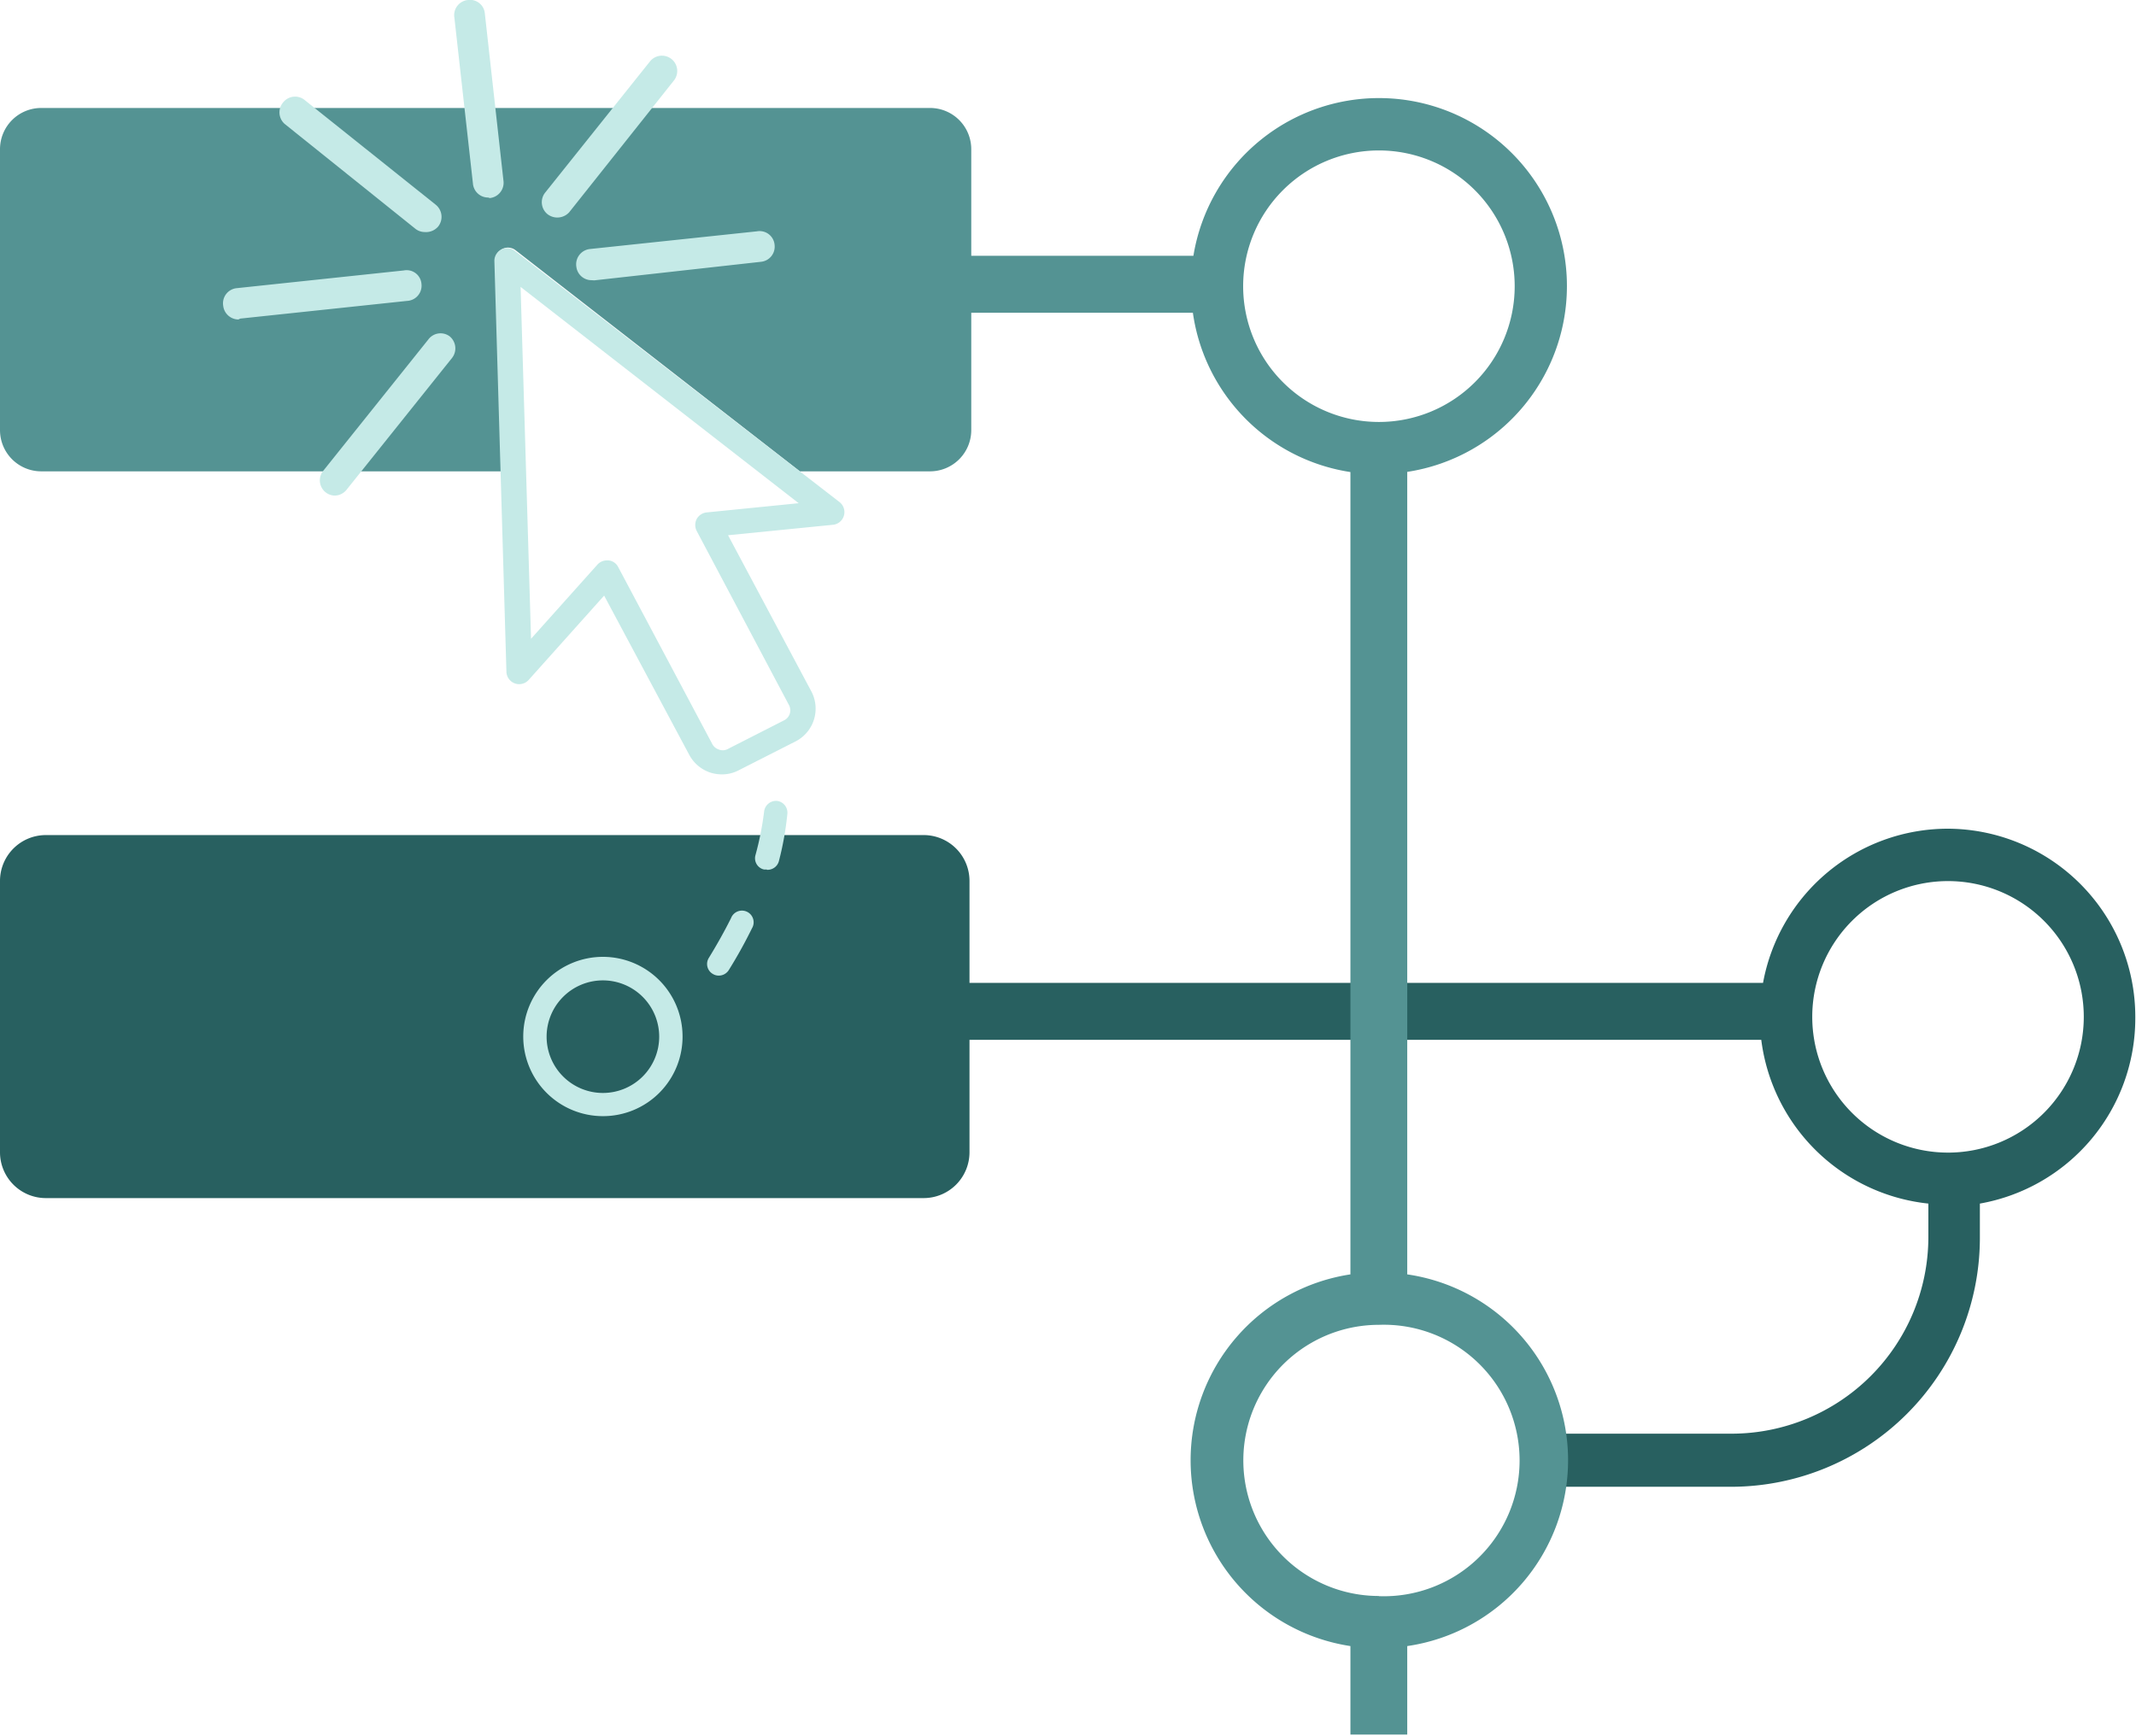 <?xml version="1.0" encoding="UTF-8"?> <svg xmlns="http://www.w3.org/2000/svg" viewBox="0 0 120.67 98.08"><defs><style>.cls-1{fill:#286060;}.cls-2,.cls-5{fill:none;}.cls-3{fill:#549393;}.cls-4{fill:#c5eae7;}.cls-5{fill-rule:evenodd;}</style></defs><title>x</title><g id="_Exports" data-name="• Exports"><path class="cls-1" d="M110.05,46.82A10.62,10.62,0,0,0,99.6,55.53H54.77V49.77a2.59,2.59,0,0,0-2.58-2.59H2.59A2.59,2.59,0,0,0,0,49.77V65.13a2.59,2.59,0,0,0,2.59,2.56h49.6a2.59,2.59,0,0,0,2.58-2.59V58.75H99.5A10.64,10.64,0,0,0,108.94,68v1.92A11.12,11.12,0,0,1,97.85,81H87.54V84H97.85a14.07,14.07,0,0,0,14-14v-2a10.63,10.63,0,0,0,8.78-10.45h0A10.63,10.63,0,0,0,110.05,46.82Zm0,18.3a7.67,7.67,0,1,1,7.67-7.66A7.67,7.67,0,0,1,110,65.12Z"></path><path class="cls-2" d="M77.9,25.32a9.15,9.15,0,1,1,9.15-9.15A9.15,9.15,0,0,1,77.9,25.32Z"></path><circle class="cls-2" cx="77.9" cy="82.51" r="9.15"></circle><path class="cls-3" d="M79.5,72V26.66A10.62,10.62,0,1,0,67.42,14.45H54.87v-6A2.33,2.33,0,0,0,52.54,6.1H2.33A2.33,2.33,0,0,0,0,8.43V24.3a2.33,2.33,0,0,0,2.33,2.33h26l-.35-11.9a.71.71,0,0,1,.39-.66.7.7,0,0,1,.76.07L45.19,26.63h7.35a2.33,2.33,0,0,0,2.33-2.33V17.67H67.39a10.6,10.6,0,0,0,8.9,9V72a10.62,10.62,0,0,0,0,21v5H79.5V93a10.61,10.61,0,0,0,0-21ZM70.23,16.17a7.67,7.67,0,1,1,7.67,7.67A7.67,7.67,0,0,1,70.23,16.17Zm7.67,74a7.66,7.66,0,1,1,0-15.32h0a7.67,7.67,0,1,1,0,15.33Z"></path><path class="cls-4" d="M40.61,55.12a.64.64,0,0,1-.35-.1.65.65,0,0,1-.21-.91c.46-.75.88-1.5,1.25-2.24a.66.66,0,1,1,1.18.58,26.6,26.6,0,0,1-1.31,2.36A.67.67,0,0,1,40.61,55.12Zm2.7-6a.51.51,0,0,1-.17,0,.65.65,0,0,1-.46-.81,17,17,0,0,0,.49-2.48.68.68,0,0,1,.73-.58.67.67,0,0,1,.58.74A17.39,17.39,0,0,1,44,48.66.66.66,0,0,1,43.31,49.14Z"></path><path class="cls-4" d="M27.58,11.16a.86.86,0,0,1-.86-.77L25.67,1A.86.86,0,0,1,26.44,0a.84.84,0,0,1,.95.76l1.05,9.43a.87.87,0,0,1-.77,1Z"></path><path class="cls-4" d="M31.47,12.29a.91.91,0,0,1-.54-.19.87.87,0,0,1-.13-1.22l5.92-7.41a.86.86,0,0,1,1.35,1.08L32.15,12A.91.91,0,0,1,31.47,12.29Z"></path><path class="cls-4" d="M33.42,15.83a.86.86,0,0,1-.86-.76.87.87,0,0,1,.76-1l9.44-1a.85.85,0,0,1,1,.77.86.86,0,0,1-.76.95l-9.43,1.05Z"></path><path class="cls-4" d="M18.93,28a.85.85,0,0,1-.54-.19.86.86,0,0,1-.13-1.21l5.93-7.41A.86.86,0,0,1,25.4,19a.88.88,0,0,1,.14,1.22l-5.93,7.41A.88.88,0,0,1,18.93,28Z"></path><path class="cls-4" d="M13.47,18.05a.87.87,0,0,1-.86-.77.86.86,0,0,1,.77-1l9.43-1a.84.84,0,0,1,1,.76A.86.86,0,0,1,23,17l-9.43,1Z"></path><path class="cls-4" d="M24,13.11a.85.85,0,0,1-.54-.19L16.08,7A.87.87,0,0,1,16,5.78a.86.86,0,0,1,1.21-.13l7.41,5.92a.88.88,0,0,1,.14,1.22A.9.9,0,0,1,24,13.11Z"></path><path class="cls-5" d="M47,28.93,28.65,14.71l.68,23.19,5-5.52,5.3,9.91a1.35,1.35,0,0,0,1.81.6h0l3.21-1.64a1.35,1.35,0,0,0,.6-1.81h0L40,29.63Z"></path><path class="cls-4" d="M40.79,43.75a2.16,2.16,0,0,1-.66-.1,2.1,2.1,0,0,1-1.19-1l-4.81-9-4.26,4.76a.72.72,0,0,1-1.26-.46l-.68-23.19a.71.71,0,0,1,.39-.66.7.7,0,0,1,.76.07L47.42,28.36a.72.72,0,0,1-.37,1.29l-5.92.59,4.72,8.85a2.08,2.08,0,0,1-.91,2.8l-3.21,1.63A2,2,0,0,1,40.79,43.75ZM34.28,31.66h.09a.69.69,0,0,1,.55.37L40.22,42a.65.65,0,0,0,.37.34.62.62,0,0,0,.48,0l3.22-1.64a.63.63,0,0,0,.29-.85L39.36,30a.74.74,0,0,1,0-.68.73.73,0,0,1,.57-.37l5.19-.52L29.41,16.21,30,36.09l3.75-4.19A.73.73,0,0,1,34.28,31.66Z"></path><path class="cls-4" d="M34.06,63.06a4.5,4.5,0,1,1,4.5-4.49A4.49,4.49,0,0,1,34.06,63.06Zm0-7.67a3.18,3.18,0,1,0,3.18,3.18A3.18,3.18,0,0,0,34.06,55.39Z"></path></g></svg> 